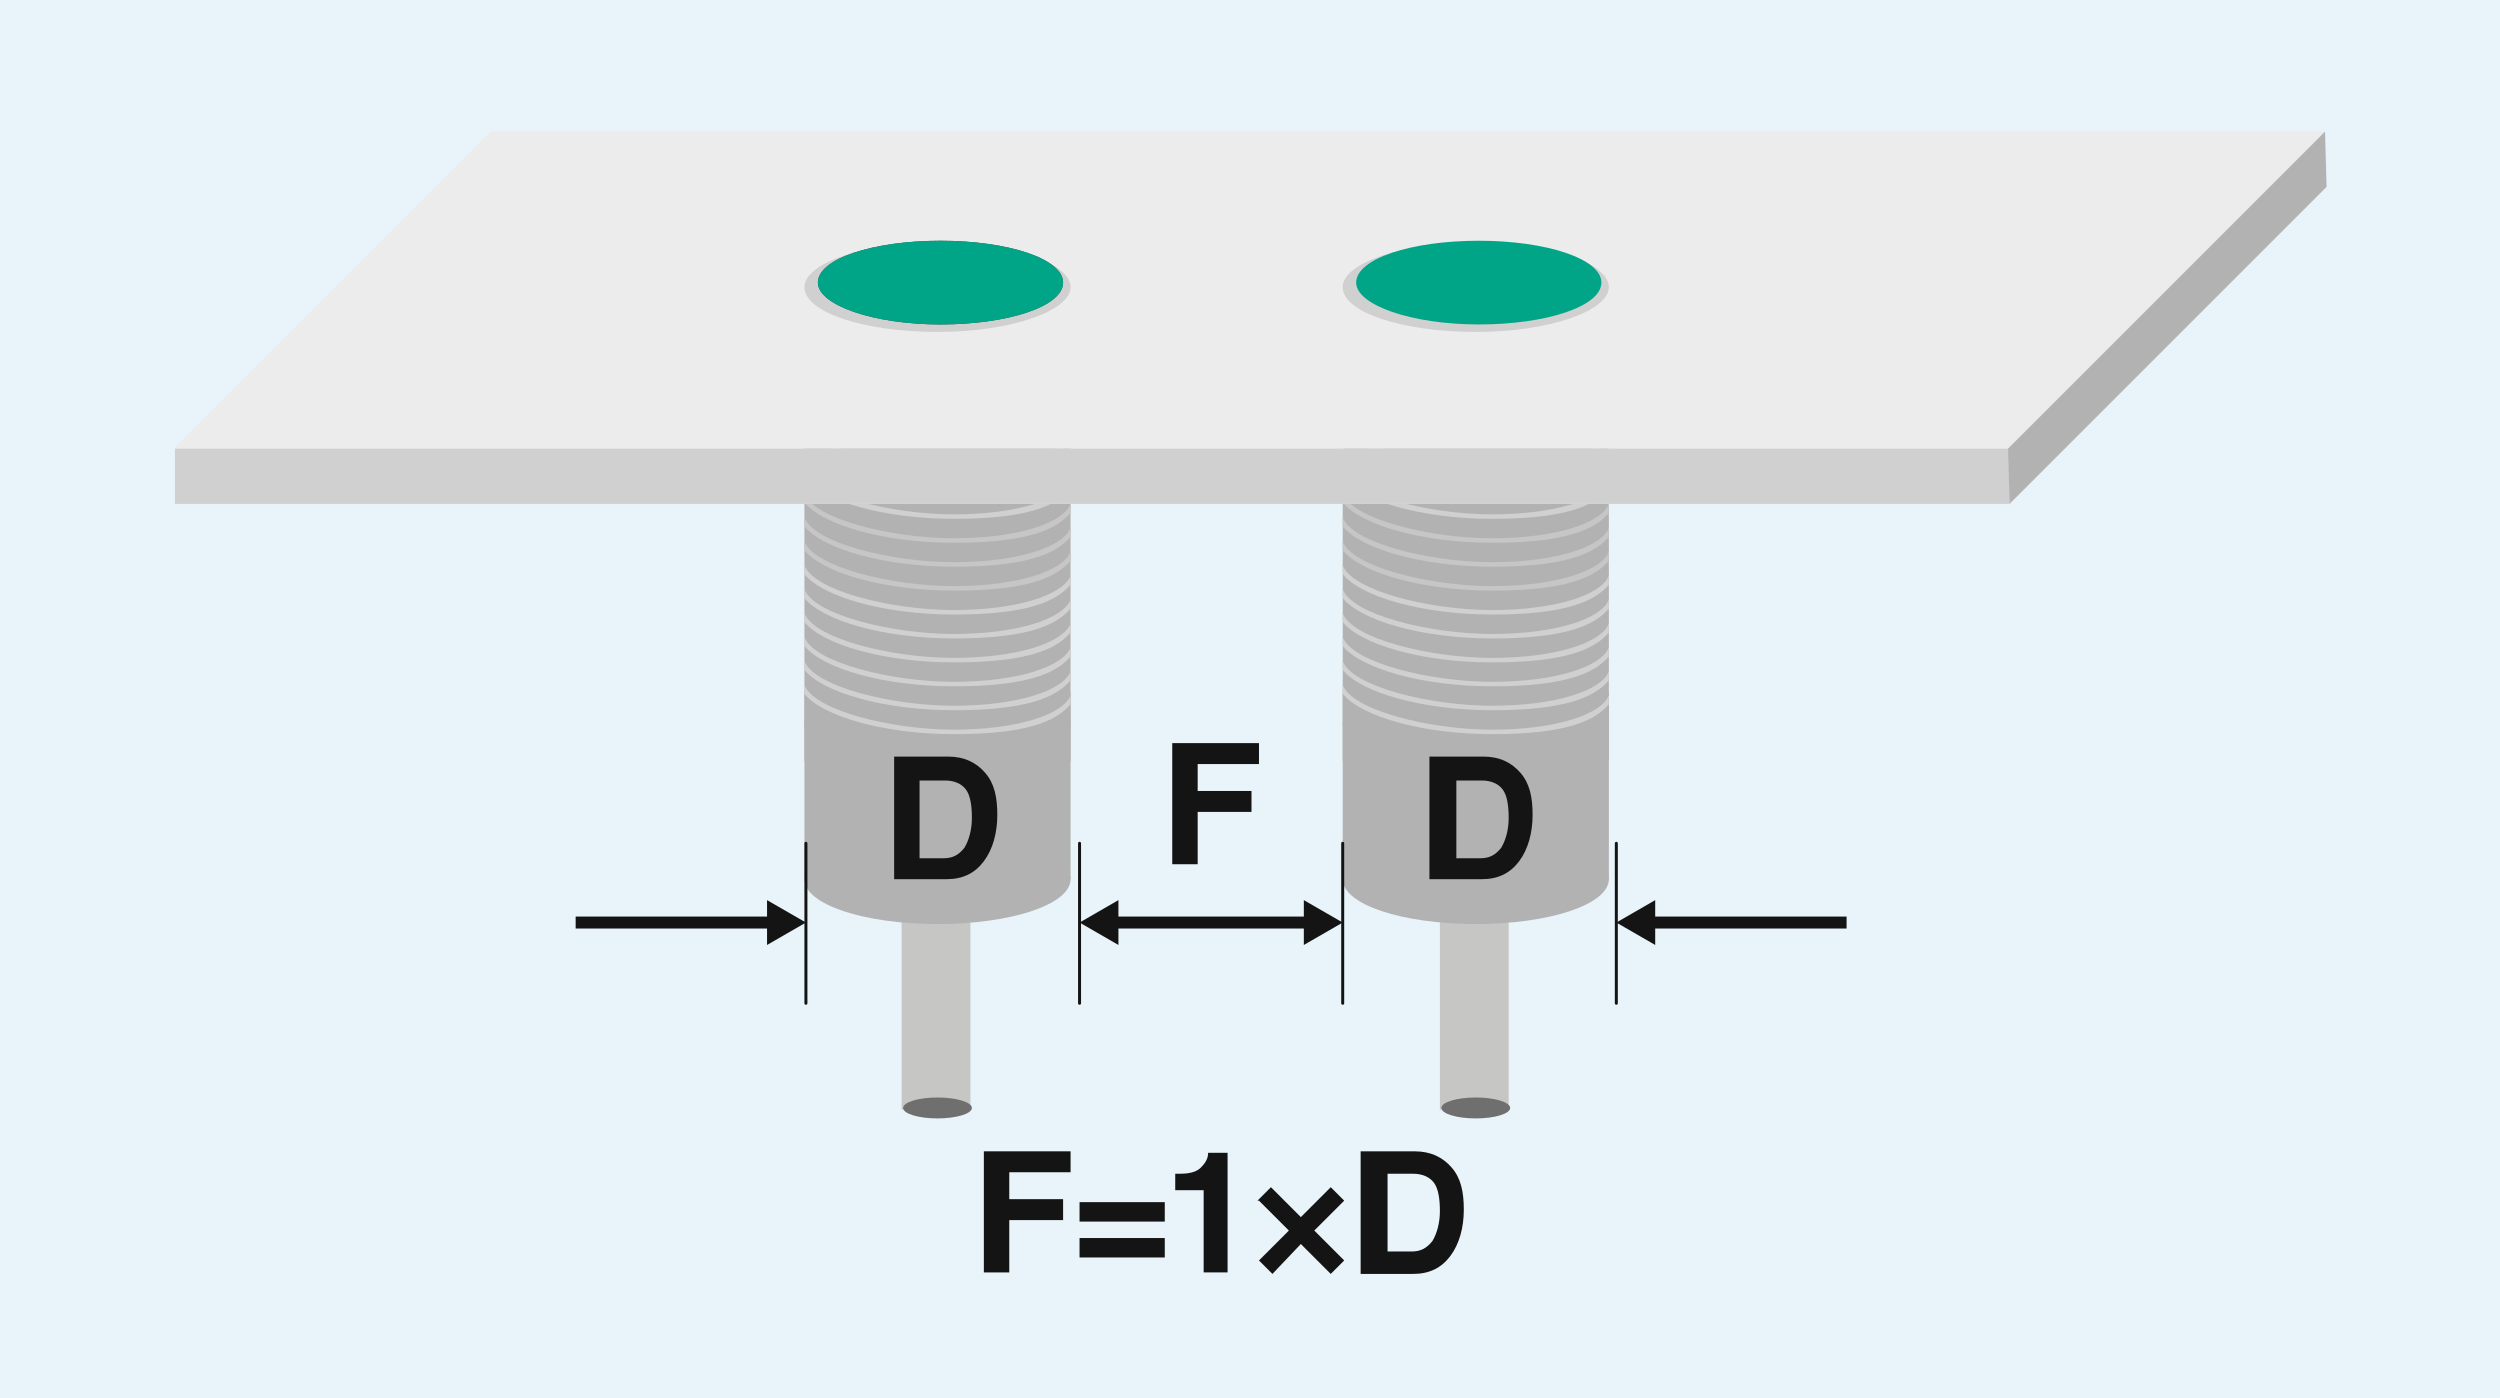 <?xml version="1.0" encoding="UTF-8"?><svg xmlns="http://www.w3.org/2000/svg" version="1.1" viewBox="0 0 167.2 93.5"><!--Generator: Adobe Illustrator 29.1.0, SVG Export Plug-In . SVG Version: 2.1.0 Build 142)--><defs><style>.st0 {
        fill: #706f6f;
      }

      .st1 {
        fill: #141414;
      }

      .st2 {
        fill: #434343;
      }

      .st3, .st4, .st5 {
        fill: none;
      }

      .st6 {
        isolation: isolate;
      }

      .st7 {
        fill: #00a587;
        stroke: #434343;
        stroke-width: 0px;
      }

      .st7, .st4, .st5 {
        stroke-miterlimit: 10;
      }

      .st8 {
        fill: #c6c6c5;
      }

      .st9, .st10 {
        mix-blend-mode: multiply;
      }

      .st9, .st11 {
        fill: #d0d0d0;
      }

      .st4 {
        stroke-width: .8px;
      }

      .st4, .st5 {
        stroke: #141414;
      }

      .st12, .st13 {
        fill: #ececec;
      }

      .st13 {
        fill-rule: evenodd;
      }

      .st5 {
        stroke-linecap: round;
        stroke-width: .2px;
      }

      .st10 {
        fill: #c6c6c6;
      }

      .st14 {
        fill: #e8f4fa;
      }

      .st15 {
        fill: #00a295;
      }

      .st16 {
        fill: #b2b2b2;
      }</style></defs><g class="st6"><g id="BG"><rect class="st14" x="0" y="0" width="167.2" height="93.5"/></g><g id="Drawing"><rect class="st16" x="89.8" y="46.3" width="17.8" height="12.5"/><g><rect class="st8" x="96.3" y="60.8" width="4.6" height="13.4"/><ellipse class="st0" cx="98.7" cy="74.1" rx="2.3" ry=".7"/></g><path class="st16" d="M89.8,58.8c0-1.6,4-3,8.9-3s8.9,1.3,8.9,3-4,3-8.9,3-8.9-1.3-8.9-3"/><g><rect class="st8" x="60.3" y="60.8" width="4.6" height="13.4"/><ellipse class="st0" cx="62.7" cy="74.1" rx="2.3" ry=".7"/></g><rect class="st16" x="53.8" y="46.3" width="17.8" height="12.5"/><path class="st16" d="M53.8,58.8c0-1.6,4-3,8.9-3s8.9,1.3,8.9,3-4,3-8.9,3-8.9-1.3-8.9-3"/><path class="st16" d="M89.8,48.4c0,1.6,4,3,8.9,3s8.9-1.3,8.9-3-4-3-8.9-3-8.9,1.3-8.9,3Z"/><rect class="st16" x="89.8" y="19.2" width="17.8" height="31.7"/><path class="st16" d="M53.8,48.4c0,1.6,4,3,8.9,3s8.9-1.3,8.9-3-4-3-8.9-3-8.9,1.3-8.9,3Z"/><rect class="st16" x="53.8" y="19.2" width="17.8" height="31.7"/><g><path class="st1" d="M67.5,85.1h-1.7v-8.1h5.8v1.4h-4.1v1.8h3.6v1.4h-3.6v3.4Z"/><path class="st1" d="M77.9,80.4v1.3h-5.7v-1.3h5.7ZM77.9,82.8v1.3h-5.7v-1.3h5.7Z"/><path class="st1" d="M78.7,78.5h.2c.6,0,1.1-.1,1.4-.4.3-.3.5-.6.5-1h1.3v8h-1.6v-5.5h-1.9v-1.1Z"/><path class="st1" d="M84.1,80.3l.9-.9,2,2,2-2,.9.9-2,2,2,2-.9.9-2-2-1.9,2-.9-.9,2-2-2-2Z"/><path class="st1" d="M91,77h3.6c1.1,0,1.9.4,2.5,1.1.6.7.8,1.6.8,2.8s-.3,2.3-.9,3.1c-.6.8-1.4,1.2-2.5,1.2h-3.5v-8.1ZM92.7,83.7h1.7c.6,0,1-.2,1.4-.7.3-.5.5-1.2.5-2s-.1-1.5-.4-1.9-.8-.6-1.4-.6h-1.7v5.3Z"/></g><g><path class="st9" d="M71.6,30.5c-.5,1.3-3.6,2.3-7.8,2.3s-9.4-1.3-10-3c0,0,0,0,0,0v.6c1.2,1.5,5.3,2.7,10,2.7s6.8-.8,7.8-2v-.6Z"/><path class="st9" d="M71.6,28.9c-.5,1.3-3.6,2.3-7.8,2.3s-9.4-1.3-10-3c0,0,0,0,0,0v.6c1.2,1.5,5.3,2.7,10,2.7s6.8-.8,7.8-2v-.6Z"/><path class="st9" d="M71.6,46.5c-.5,1.3-3.6,2.3-7.8,2.3s-9.4-1.3-10-3c0,0,0,0,0,0v.6c1.2,1.5,5.3,2.7,10,2.7s6.8-.8,7.8-2v-.6Z"/><path class="st9" d="M71.6,44.9c-.5,1.3-3.6,2.3-7.8,2.3s-9.4-1.3-10-3c0,0,0,0,0,0v.6c1.2,1.5,5.3,2.7,10,2.7s6.8-.8,7.8-2v-.6Z"/><path class="st9" d="M71.6,43.3c-.5,1.3-3.6,2.3-7.8,2.3s-9.4-1.3-10-3c0,0,0,0,0,0v.6c1.2,1.5,5.3,2.7,10,2.7s6.8-.8,7.8-2v-.6Z"/><path class="st9" d="M71.6,41.7c-.5,1.3-3.6,2.3-7.8,2.3s-9.4-1.3-10-3c0,0,0,0,0,0v.6c1.2,1.5,5.3,2.7,10,2.7s6.8-.8,7.8-2v-.6Z"/><path class="st9" d="M71.6,40.1c-.5,1.3-3.6,2.3-7.8,2.3s-9.4-1.3-10-3c0,0,0,0,0,0v.6c1.2,1.5,5.3,2.7,10,2.7s6.8-.8,7.8-2v-.6Z"/><path class="st9" d="M71.6,38.5c-.5,1.3-3.6,2.3-7.8,2.3s-9.4-1.3-10-3c0,0,0,0,0,0v.6c1.2,1.5,5.3,2.7,10,2.7s6.8-.8,7.8-2v-.6Z"/><path class="st10" d="M71.6,36.9c-.5,1.3-3.6,2.3-7.8,2.3s-9.4-1.3-10-3c0,0,0,0,0,0v.6c1.2,1.5,5.3,2.7,10,2.7s6.8-.8,7.8-2v-.6Z"/><path class="st10" d="M71.6,35.3c-.5,1.3-3.6,2.3-7.8,2.3s-9.4-1.3-10-3c0,0,0,0,0,0v.6c1.2,1.5,5.3,2.7,10,2.7s6.8-.8,7.8-2v-.6Z"/><path class="st10" d="M71.6,33.7c-.5,1.3-3.6,2.3-7.8,2.3s-9.4-1.3-10-3c0,0,0,0,0,0v.6c1.2,1.5,5.3,2.7,10,2.7s6.8-.8,7.8-2v-.6Z"/><path class="st9" d="M71.6,32.1c-.5,1.3-3.6,2.3-7.8,2.3s-9.4-1.3-10-3c0,0,0,0,0,0v.6c1.2,1.5,5.3,2.7,10,2.7s6.8-.8,7.8-2v-.6Z"/><path class="st9" d="M71.6,25.5c-.5,1.3-3.6,2.3-7.8,2.3s-9.4-1.3-10-3c0,0,0,0,0,0v.6c1.2,1.5,5.3,2.7,10,2.7s6.8-.8,7.8-2v-.6Z"/><path class="st9" d="M71.6,27.2c-.5,1.3-3.6,2.3-7.8,2.3s-9.4-1.3-10-3c0,0,0,0,0,0v.6c1.2,1.5,5.3,2.7,10,2.7s6.8-.8,7.8-2v-.6Z"/></g><g><path class="st9" d="M107.6,25.5c-.5,1.3-3.6,2.3-7.8,2.3s-9.4-1.3-10-3c0,0,0,0,0,0v.6c1.2,1.5,5.3,2.7,10,2.7s6.8-.8,7.8-2v-.6Z"/><path class="st9" d="M107.6,27.2c-.5,1.3-3.6,2.3-7.8,2.3s-9.4-1.3-10-3c0,0,0,0,0,0v.6c1.2,1.5,5.3,2.7,10,2.7s6.8-.8,7.8-2v-.6Z"/><path class="st9" d="M107.6,46.5c-.5,1.3-3.6,2.3-7.8,2.3s-9.4-1.3-10-3c0,0,0,0,0,0v.6c1.2,1.5,5.3,2.7,10,2.7s6.8-.8,7.8-2v-.6Z"/><path class="st9" d="M107.6,44.9c-.5,1.3-3.6,2.3-7.8,2.3s-9.4-1.3-10-3c0,0,0,0,0,0v.6c1.2,1.5,5.3,2.7,10,2.7s6.8-.8,7.8-2v-.6Z"/><path class="st9" d="M107.6,43.3c-.5,1.3-3.6,2.3-7.8,2.3s-9.4-1.3-10-3c0,0,0,0,0,0v.6c1.2,1.5,5.3,2.7,10,2.7s6.8-.8,7.8-2v-.6Z"/><path class="st9" d="M107.6,41.7c-.5,1.3-3.6,2.3-7.8,2.3s-9.4-1.3-10-3c0,0,0,0,0,0v.6c1.2,1.5,5.3,2.7,10,2.7s6.8-.8,7.8-2v-.6Z"/><path class="st9" d="M107.6,40.1c-.5,1.3-3.6,2.3-7.8,2.3s-9.4-1.3-10-3c0,0,0,0,0,0v.6c1.2,1.5,5.3,2.7,10,2.7s6.8-.8,7.8-2v-.6Z"/><path class="st9" d="M107.6,38.5c-.5,1.3-3.6,2.3-7.8,2.3s-9.4-1.3-10-3c0,0,0,0,0,0v.6c1.2,1.5,5.3,2.7,10,2.7s6.8-.8,7.8-2v-.6Z"/><path class="st10" d="M107.6,36.9c-.5,1.3-3.6,2.3-7.8,2.3s-9.4-1.3-10-3c0,0,0,0,0,0v.6c1.2,1.5,5.3,2.7,10,2.7s6.8-.8,7.8-2v-.6Z"/><path class="st10" d="M107.6,35.3c-.5,1.3-3.6,2.3-7.8,2.3s-9.4-1.3-10-3c0,0,0,0,0,0v.6c1.2,1.5,5.3,2.7,10,2.7s6.8-.8,7.8-2v-.6Z"/><path class="st10" d="M107.6,33.7c-.5,1.3-3.6,2.3-7.8,2.3s-9.4-1.3-10-3c0,0,0,0,0,0v.6c1.2,1.5,5.3,2.7,10,2.7s6.8-.8,7.8-2v-.6Z"/><path class="st9" d="M107.6,32.1c-.5,1.3-3.6,2.3-7.8,2.3s-9.4-1.3-10-3c0,0,0,0,0,0v.6c1.2,1.5,5.3,2.7,10,2.7s6.8-.8,7.8-2v-.6Z"/><path class="st9" d="M107.6,30.5c-.5,1.3-3.6,2.3-7.8,2.3s-9.4-1.3-10-3c0,0,0,0,0,0v.6c1.2,1.5,5.3,2.7,10,2.7s6.8-.8,7.8-2v-.6Z"/><path class="st9" d="M107.6,28.9c-.5,1.3-3.6,2.3-7.8,2.3s-9.4-1.3-10-3c0,0,0,0,0,0v.6c1.2,1.5,5.3,2.7,10,2.7s6.8-.8,7.8-2v-.6Z"/></g><polyline class="st12" points="11.6 30 32.8 8.8 155.5 8.8 134.3 30"/><polygon class="st13" points="11.7 30 11.7 33.7 134.4 33.7 134.4 30 11.7 30 11.7 30"/><polyline class="st3" points="11.7 30 11.7 33.7 134.4 33.7 134.4 30 11.7 30"/><polyline class="st11" points="11.7 30 11.7 33.7 134.4 33.7 134.4 30"/><polygon class="st16" points="134.3 30 155.5 8.8 155.6 12.5 134.4 33.7 134.3 30"/><path class="st11" d="M89.8,19.2c0,1.7,4,3,8.9,3s8.9-1.4,8.9-3-4-3-8.9-3-8.9,1.4-8.9,3Z"/><path class="st11" d="M53.8,19.2c0,1.7,4,3,8.9,3s8.9-1.4,8.9-3-4-3-8.9-3-8.9,1.4-8.9,3Z"/><g><path class="st2" d="M54.7,18.9c0,1.5,3.7,2.8,8.2,2.8s8.2-1.2,8.2-2.8-3.7-2.8-8.2-2.8-8.2,1.2-8.2,2.8"/><path class="st15" d="M55.1,18.7c0,1.4,3.5,2.5,7.8,2.5s7.8-1.1,7.8-2.5-3.5-2.5-7.8-2.5-7.8,1.1-7.8,2.5"/></g><path class="st7" d="M54.7,18.9c0,1.5,3.7,2.8,8.2,2.8s8.2-1.2,8.2-2.8-3.7-2.8-8.2-2.8-8.2,1.2-8.2,2.8"/><path class="st7" d="M90.7,18.9c0,1.5,3.7,2.8,8.2,2.8s8.2-1.2,8.2-2.8-3.7-2.8-8.2-2.8-8.2,1.2-8.2,2.8"/><path class="st1" d="M95.6,50.6h3.6c1.1,0,1.9.4,2.5,1.1s.8,1.6.8,2.8-.3,2.3-.9,3.1c-.6.8-1.4,1.2-2.5,1.2h-3.5v-8.1ZM97.3,57.4h1.7c.6,0,1-.2,1.4-.7.3-.5.5-1.2.5-2s-.1-1.5-.4-1.9-.8-.6-1.4-.6h-1.7v5.3Z"/><path class="st1" d="M59.8,50.6h3.6c1.1,0,1.9.4,2.5,1.1s.8,1.6.8,2.8-.3,2.3-.9,3.1c-.6.8-1.4,1.2-2.5,1.2h-3.5v-8.1ZM61.4,57.4h1.7c.6,0,1-.2,1.4-.7.3-.5.5-1.2.5-2s-.1-1.5-.4-1.9-.8-.6-1.4-.6h-1.7v5.3Z"/></g><g id="Ebene_5"><path class="st1" d="M80.1,57.8h-1.7v-8.1h5.8v1.4h-4.1v1.8h3.6v1.4h-3.6v3.4Z"/><g><line class="st4" x1="87.6" y1="61.7" x2="74.3" y2="61.7"/><polygon class="st1" points="87.2 60.2 89.8 61.7 87.2 63.2 87.2 60.2"/><polygon class="st1" points="74.8 60.2 72.2 61.7 74.8 63.2 74.8 60.2"/></g><line class="st5" x1="72.2" y1="56.4" x2="72.2" y2="67.1"/><g><line class="st4" x1="38.5" y1="61.7" x2="51.8" y2="61.7"/><polygon class="st1" points="51.3 63.2 53.9 61.7 51.3 60.2 51.3 63.2"/></g><line class="st5" x1="53.9" y1="56.4" x2="53.9" y2="67.1"/><g><line class="st4" x1="123.5" y1="61.7" x2="110.2" y2="61.7"/><polygon class="st1" points="110.7 60.2 108.1 61.7 110.7 63.2 110.7 60.2"/></g><line class="st5" x1="108.1" y1="56.4" x2="108.1" y2="67.1"/><line class="st5" x1="89.8" y1="56.4" x2="89.8" y2="67.1"/></g></g></svg>
